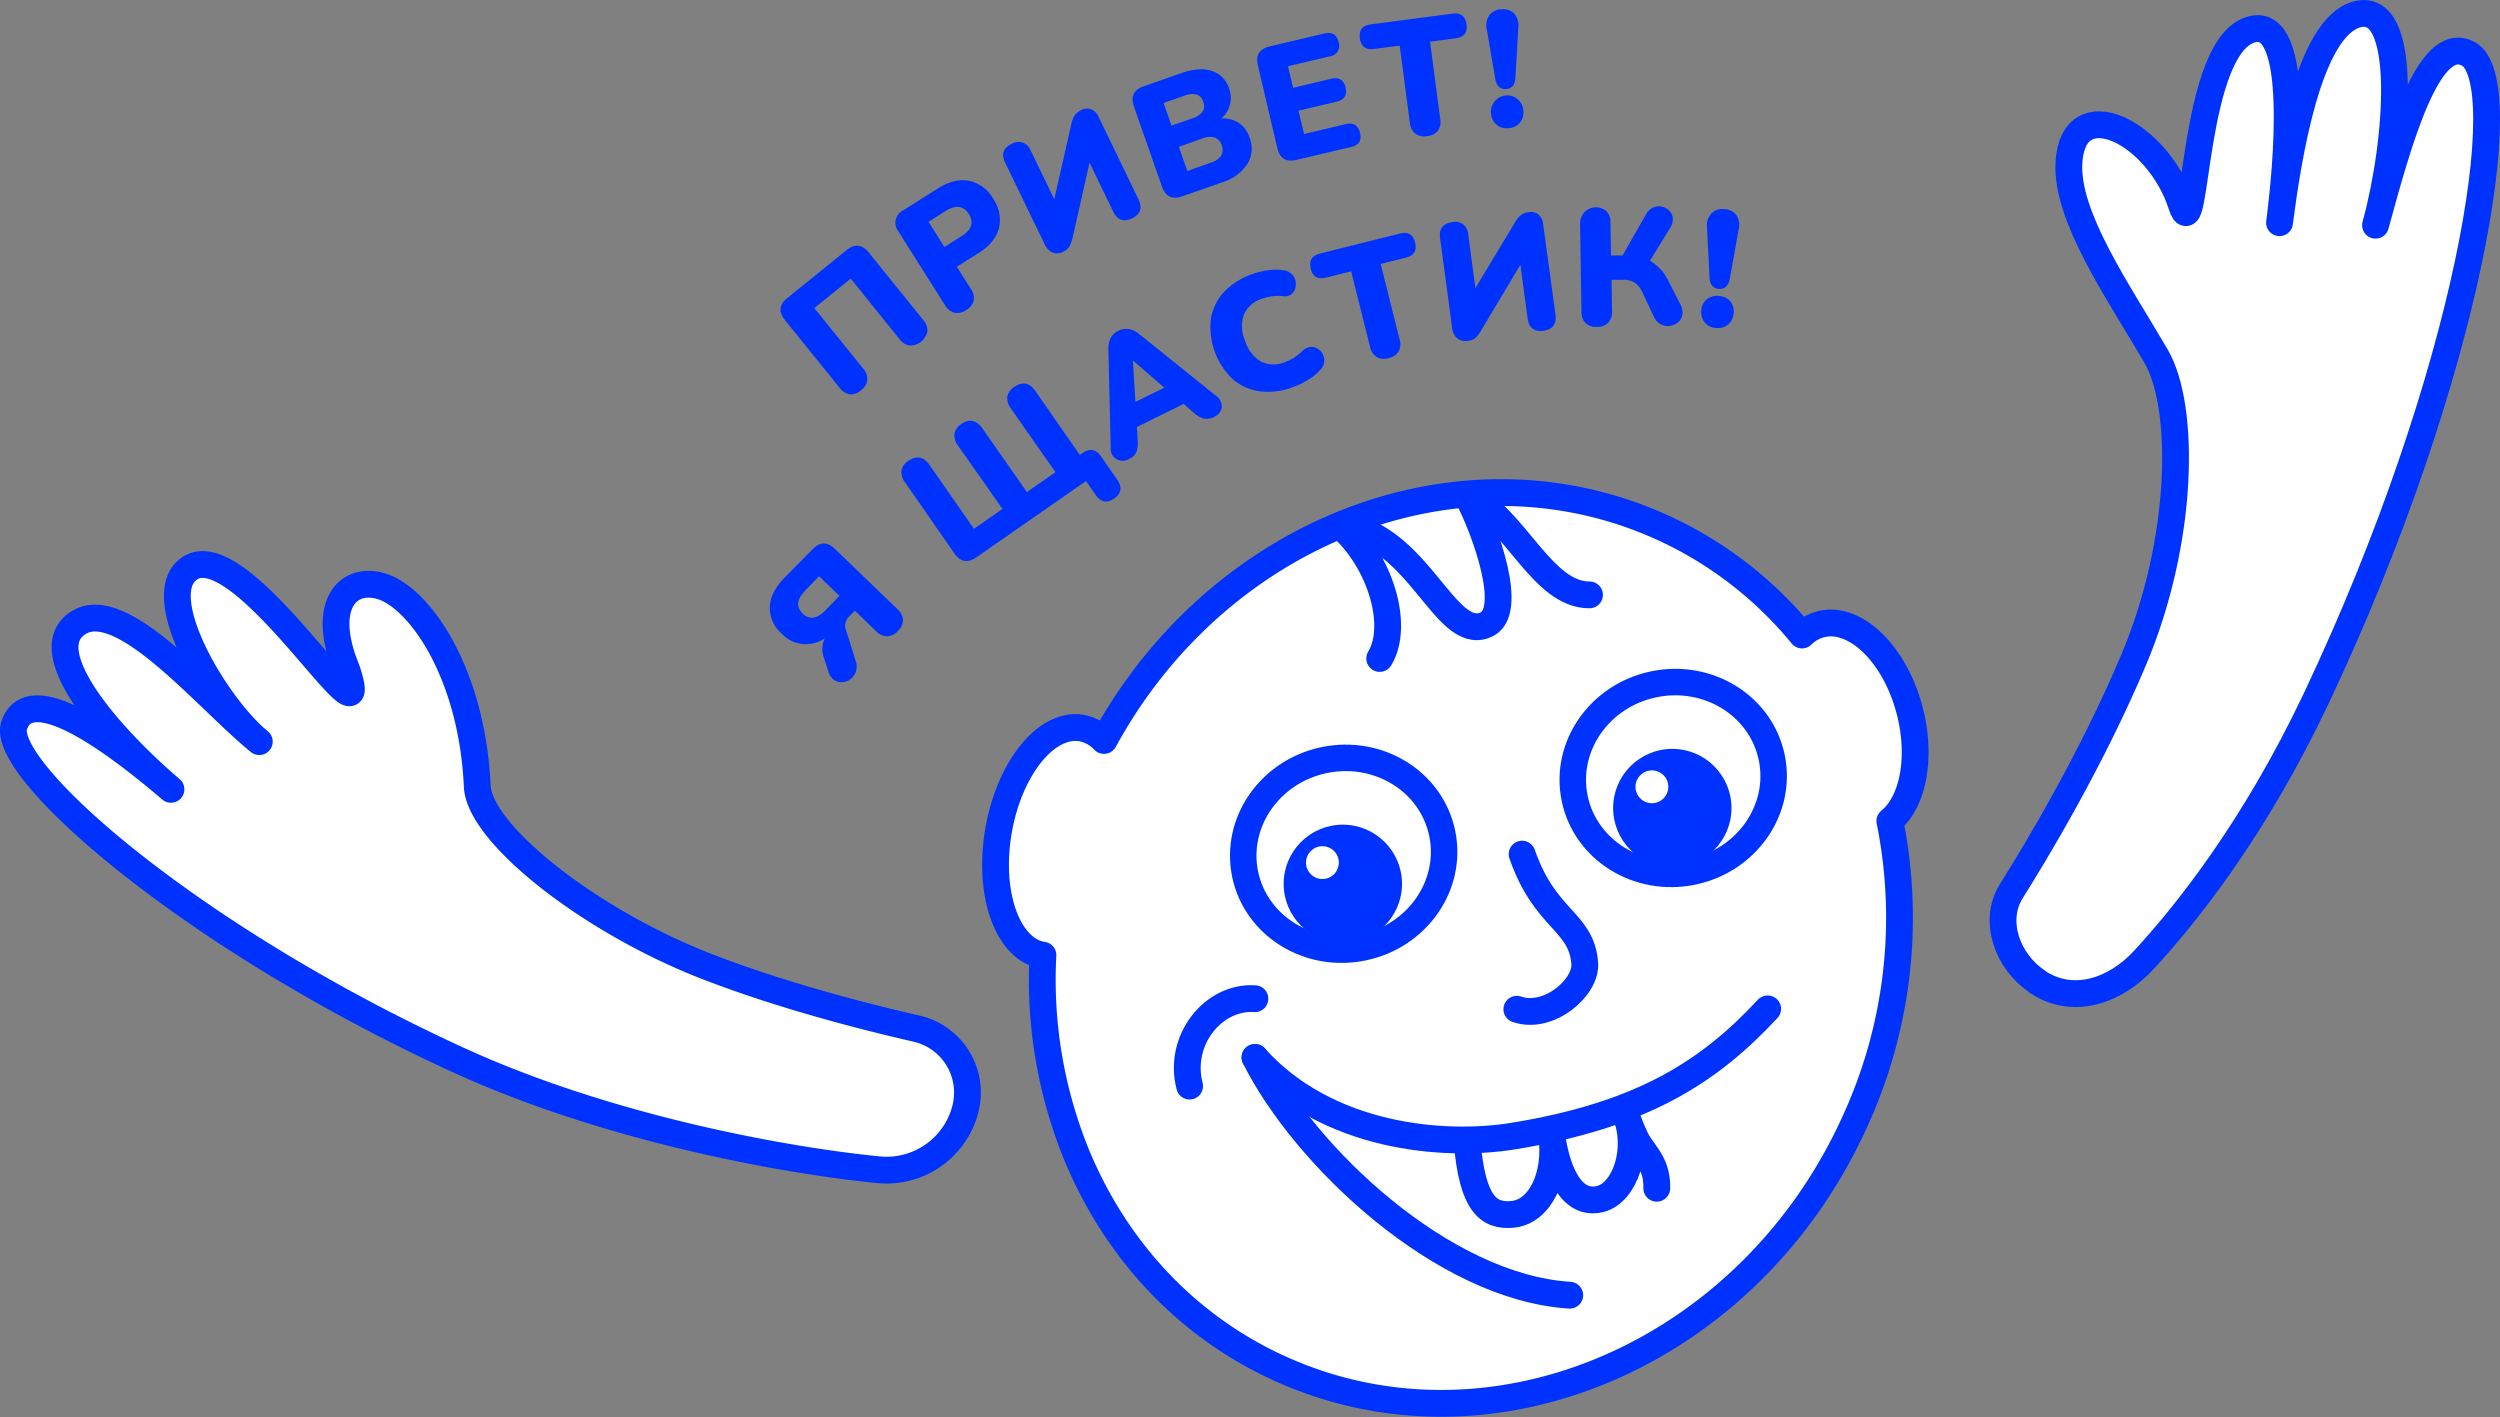 <?xml version="1.0" encoding="UTF-8"?> <svg xmlns="http://www.w3.org/2000/svg" viewBox="0 0 606.18 343.59"><rect x="0" y="0" width="606.18" height="343.59" fill="#808080" stroke="none"/> <defs> <style>.cls-1,.cls-5{fill:#fff;}.cls-1,.cls-2,.cls-4{stroke:#0032ff;stroke-linecap:round;stroke-linejoin:round;}.cls-1,.cls-2{stroke-width:6.5px;}.cls-2,.cls-4{fill:none;}.cls-3{fill:#0032ff;}.cls-4{stroke-width:6.42px;}</style> </defs> <title>Happy_person0</title> <g id="Слой_2" data-name="Слой 2"> <g id="Слой_1-2" data-name="Слой 1"> <path class="cls-1" d="M234.12,268.76A19.75,19.75,0,0,1,213,283.63c-22.69-2.24-65.66-10-101.9-26.62C45.78,227.09-.19,186.42,3.45,175.85c3.55-10.28,20.87.9,38,15.54C25.39,177.66,8,157,19.49,150.73c10.7-5.78,30.93,19,43.38,29.09C52.24,171.17,36,143.75,46.28,137.63c13-7.69,44.72,46.65,38,25.39-.13-.4-.28-.8-.43-1.18-5.93-14.84.21-22,8.33-19.78,9.47,2.62,22.31,21.16,23.54,48.58.51,11.51,27.33,32.83,56.22,43.92,17.8,6.84,37.13,11.84,50.28,14.85a15.9,15.9,0,0,1,11.89,19.35Z"></path> <path class="cls-1" d="M494,238.06c8.57,5.73,18.8,2.29,25.8-5.28,10.07-10.9,26.74-31.61,41.79-63.37C598.63,91.11,610.42,19.11,598.41,13,588.73,8,581.55,34.29,576,54.61c5.61-20.38,8.1-54.53-4.51-51.12C559.69,6.66,554.78,38.09,552.72,54c1.76-13.59,5.18-49.6-6.5-46.94C531.39,10.44,532.74,61.58,529,49.82c-5.75-17.9-26.33-28-27.34-10.41-.75,13.15,12.06,31.39,21.15,47,7.14,12.3,6.77,44.6-5.46,73.59-10.11,24-23.64,46.51-29.62,56-4.62,7.33-.94,17.2,6.26,22Z"></path> <path class="cls-1" d="M463.06,172.36c-3.55-13.73-13.2-23.11-21.56-21a10.22,10.22,0,0,0-4.56,2.61,94.3,94.3,0,0,0-33.89-26.08c-48.85-22.22-107.69.87-135.36,51.65a10,10,0,0,0-5.39-3c-8.51-1.48-17.54,9.66-20.18,24.86s2.13,28.73,10.64,30.2l.12,0a112.42,112.42,0,0,0,8,48c9.29,22.77,26.25,41.69,49.41,52.22,51.36,23.36,113.76-3.36,139.38-59.68a118.48,118.48,0,0,0,8.57-73.07C463.83,194.55,466,183.75,463.06,172.36Z"></path> <path class="cls-2" d="M304.28,242.16c-10-.7-18.75,10-15.83,21.19"></path> <path class="cls-1" d="M369.07,207.1c5.61,16.16,14.42,16.16,15.19,26.5.43,5.88-8.81,13.79-16.47,11.11"></path> <path class="cls-2" d="M428.61,244.62c-14.22,15.32-30.53,25.8-61.75,30.86-16.86,2.73-45.13.37-62.56-19.08"></path> <path class="cls-2" d="M380.62,314.05c-30.78-1.92-64.31-33.64-76.32-57.65"></path> <path class="cls-2" d="M355.73,276.76c1.26,15.19,5.16,18.23,11,17.69,6.71-.63,10.82-9.34,9.54-19,1.47,9.77,5.23,16.93,11.79,15.26,5.91-1.51,9.53-11.94,6.17-20.38,2.66,7,3,6.85,4.41,8.91s3.17,4.28,3.08,8.88"></path> <circle class="cls-3" cx="325.6" cy="214.31" r="14.35"></circle> <ellipse class="cls-4" cx="325.81" cy="206.99" rx="24.4" ry="23.2" transform="translate(-35.33 70.71) rotate(-11.75)"></ellipse> <circle class="cls-5" cx="320.65" cy="209.16" r="3.98"></circle> <circle class="cls-3" cx="405.49" cy="195.93" r="14.35"></circle> <ellipse class="cls-4" cx="405.71" cy="188.61" rx="24.4" ry="23.2" transform="translate(-29.91 86.6) rotate(-11.75)"></ellipse> <circle class="cls-5" cx="400.54" cy="190.78" r="3.98"></circle> <path class="cls-2" d="M334.54,159.66c4.86-8,.14-23.68-9.62-32.23,19,2,25.3,28.09,35.16,24.13,7.52-2.78-.11-23.51-4.44-31.6,11.83,5.7,18.26,24.34,29.77,24.28"></path> <path class="cls-3" d="M208.8,94.61a3.7,3.7,0,0,1-2.72,1A3.82,3.82,0,0,1,203.56,94L190.33,77.62c-1.6-2-1.4-3.77.6-5.38l14.32-11.58c2-1.61,3.79-1.43,5.38.55l13.24,16.38a3.83,3.83,0,0,1,1,2.77,4.35,4.35,0,0,1-4.26,3.44,3.76,3.76,0,0,1-2.51-1.58L206.28,67.56l-8.83,7.14L209.3,89.36a3.91,3.91,0,0,1,1,2.78A3.68,3.68,0,0,1,208.8,94.61Z"></path> <path class="cls-3" d="M234.26,75.19a3.7,3.7,0,0,1-2.83.64A3.79,3.79,0,0,1,229.14,74l-11.32-17.9A3.37,3.37,0,0,1,219,51l8.34-5.27c2.72-1.72,5.25-2.35,7.61-1.89a8.88,8.88,0,0,1,5.86,4.34,8.89,8.89,0,0,1,1.41,7.15c-.6,2.32-2.26,4.35-5,6.06L232,64.67l3.41,5.39a3.81,3.81,0,0,1,.68,2.85A3.73,3.73,0,0,1,234.26,75.19ZM229,59.89l4.17-2.64q3.66-2.31,1.73-5.36c-1.28-2-3.15-2.28-5.59-.74l-4.17,2.64Z"></path> <path class="cls-3" d="M257.74,61.06a3,3,0,0,1-2.52.17,3.84,3.84,0,0,1-1.95-2.06l-9.54-19.71q-1.5-3.1,1.6-4.61a3.35,3.35,0,0,1,2.67-.29,3.44,3.44,0,0,1,1.9,1.91l5.73,11.84,4.11-18.12a7,7,0,0,1,.8-2.17,4.09,4.09,0,0,1,1.73-1.36,2.76,2.76,0,0,1,2.34-.14,3.48,3.48,0,0,1,1.76,1.8l9.68,20c1,2.09.49,3.64-1.55,4.62s-3.58.44-4.59-1.65l-5.73-11.85-4.09,18.16a8,8,0,0,1-.79,2.16A3.45,3.45,0,0,1,257.74,61.06Z"></path> <path class="cls-3" d="M286.65,47.61c-2.42.85-4,.07-4.89-2.32l-6.83-19.5q-1.24-3.6,2.38-4.87l9.24-3.23c2.88-1,5.32-1.17,7.34-.47A6.43,6.43,0,0,1,298,21.41a6.81,6.81,0,0,1,.23,4,6.57,6.57,0,0,1-2.09,3.32,7,7,0,0,1,4.25,1.09A6.87,6.87,0,0,1,303,33.39a7.11,7.11,0,0,1-.58,6.42,11.27,11.27,0,0,1-6.16,4.43Zm-2.6-17.15,5-1.74a4.83,4.83,0,0,0,2.54-1.65,2.57,2.57,0,0,0,.16-2.39,2.54,2.54,0,0,0-1.61-1.76,5,5,0,0,0-3,.31l-5,1.74Zm3.84,11,5.64-2a4.62,4.62,0,0,0,2.56-1.72,2.86,2.86,0,0,0,.12-2.53,2.81,2.81,0,0,0-1.66-1.88,4.75,4.75,0,0,0-3.07.27l-5.64,2Z"></path> <path class="cls-3" d="M314.34,38.77q-3.75.88-4.62-2.82L305,15.85q-.87-3.7,2.87-4.6l13.24-3.13q2.81-.66,3.45,2.07a2.56,2.56,0,0,1-2.14,3.48l-10.11,2.39,1.23,5.23,9.25-2.19q2.82-.66,3.47,2.11c.44,1.84-.28,3-2.15,3.43l-9.26,2.19,1.34,5.66,10.11-2.39c1.88-.44,3,.26,3.47,2.11s-.28,3-2.16,3.43Z"></path> <path class="cls-3" d="M346,33a3.66,3.66,0,0,1-2.83-.59,3.79,3.79,0,0,1-1.32-2.62l-2.46-18.73-6.25.82q-3,.39-3.41-2.59c-.26-2,.61-3.11,2.63-3.38l19.8-2.6q3-.41,3.42,2.58T353,9.29l-6.25.82,2.47,18.74a3.81,3.81,0,0,1-.58,2.86A3.63,3.63,0,0,1,346,33Z"></path> <path class="cls-3" d="M365.15,21.59c-1.42.08-2.28-.74-2.58-2.43l-2.06-12a4.26,4.26,0,0,1,.58-3.43,3.74,3.74,0,0,1,3-1.47,3.66,3.66,0,0,1,3.15,1.14,4.36,4.36,0,0,1,.91,3.34l-.71,12.17C367.33,20.61,366.56,21.51,365.15,21.59Zm.51,9.49a3.75,3.75,0,0,1-2.92-.95,3.9,3.9,0,0,1-1.22-2.76,3.79,3.79,0,0,1,.92-2.82,3.91,3.91,0,0,1,6.93,2.39,3.93,3.93,0,0,1-.88,2.88A3.79,3.79,0,0,1,365.66,31.08Z"></path> <path class="cls-3" d="M217.71,153a3.72,3.72,0,0,1-2.6,1.31,3.91,3.91,0,0,1-2.68-1.27l-5.14-4.95L206,149.34a4.11,4.11,0,0,0-.94,1.47,2.7,2.7,0,0,0,0,1.73l2.45,7.81a3.92,3.92,0,0,1,0,2.55,3.74,3.74,0,0,1-1.3,1.79,3.58,3.58,0,0,1-2,.73,3.27,3.27,0,0,1-2-.57,3.8,3.8,0,0,1-1.4-2.13l-1.06-3.3a6.12,6.12,0,0,1,.23-4.63,8.06,8.06,0,0,1-10.46-1.17,8.29,8.29,0,0,1-2.87-6.41q.12-3.53,3.44-7L197,133.2q2.67-2.77,5.42-.13l15.16,14.61a3.87,3.87,0,0,1,1.37,2.63A3.68,3.68,0,0,1,217.71,153Zm-17.57-5,3.4-3.52-4.94-4.76-3.4,3.52q-3,3.15-.58,5.52T200.14,148Z"></path> <path class="cls-3" d="M270.17,120.86q-2.62,1.83-4.49-.84l-2.36-3.38-26.56,18.49q-3.16,2.2-5.34-.93l-12-17.28a3.89,3.89,0,0,1-.83-2.84,3.63,3.63,0,0,1,1.68-2.34c2-1.37,3.68-1,5.11,1l10.78,15.48,6.91-4.82L232.26,108a3.82,3.82,0,0,1-.83-2.84,3.54,3.54,0,0,1,1.63-2.32c2-1.37,3.69-1,5.12,1L249,119.31l6.92-4.82L245.09,99a3.86,3.86,0,0,1-.83-2.84,3.63,3.63,0,0,1,1.67-2.34q3-2.06,5.12,1l10.77,15.47.6-.41c1.8-1.25,3.32-1,4.58.82l3.92,5.63C272.15,118.16,271.91,119.65,270.17,120.86Z"></path> <path class="cls-3" d="M273.79,111.26a2.91,2.91,0,0,1-4.47-2.81l-.57-23.7a5.51,5.51,0,0,1,.57-2.83,4.44,4.44,0,0,1,4.35-2.15,5.5,5.5,0,0,1,2.6,1.27l18.47,14.85a3.22,3.22,0,0,1,1.51,2.86,3,3,0,0,1-1.82,2.31,3.74,3.74,0,0,1-2.53.44,6.05,6.05,0,0,1-2.42-1.4L287,97.94l-11.33,5.59.2,3.3a7.14,7.14,0,0,1-.3,2.75A3.33,3.33,0,0,1,273.79,111.26Zm.9-23.81.62,10,7-3.45-7.53-6.53Z"></path> <path class="cls-3" d="M313.63,93.82a16.9,16.9,0,0,1-8.2,1.06,12.28,12.28,0,0,1-6.58-3,17.45,17.45,0,0,1-5.26-14.45,12.37,12.37,0,0,1,3.11-6.53,16.86,16.86,0,0,1,7-4.46,18.6,18.6,0,0,1,3.74-.91,12.6,12.6,0,0,1,3.73,0,3.42,3.42,0,0,1,2,.9,3.25,3.25,0,0,1,.95,1.66,3.56,3.56,0,0,1-.07,1.86,2.75,2.75,0,0,1-1,1.46,2.58,2.58,0,0,1-1.89.41,11,11,0,0,0-5,.57,7.14,7.14,0,0,0-4.56,3.9,8.8,8.8,0,0,0,.29,6.32,8.86,8.86,0,0,0,3.85,5.06,7.16,7.16,0,0,0,6,.06,10.85,10.85,0,0,0,4-2.59,3.33,3.33,0,0,1,1.92-1,2.87,2.87,0,0,1,1.78.38,3.21,3.21,0,0,1,1.27,1.31,3.38,3.38,0,0,1,.39,1.84,3.05,3.05,0,0,1-.88,1.9A12.1,12.1,0,0,1,317.33,92,18.59,18.59,0,0,1,313.63,93.82Z"></path> <path class="cls-3" d="M336.69,86.84a3.7,3.7,0,0,1-2.88-.27,3.8,3.8,0,0,1-1.61-2.45l-4.58-18.33-6.11,1.53q-3,.74-3.69-2.18t2.23-3.66l19.38-4.85q3-.74,3.69,2.18c.49,1.95-.26,3.17-2.23,3.66L334.78,64l4.59,18.32a3.79,3.79,0,0,1-.25,2.92A3.67,3.67,0,0,1,336.69,86.84Z"></path> <path class="cls-3" d="M355.75,82.65A3.06,3.06,0,0,1,353.3,82a3.9,3.9,0,0,1-1.21-2.57l-2.91-21.71q-.46-3.42,3-3.87a3.37,3.37,0,0,1,2.62.55A3.51,3.51,0,0,1,356,56.84l1.75,13L367.29,54a6.82,6.82,0,0,1,1.43-1.81,4.07,4.07,0,0,1,2.07-.76,2.73,2.73,0,0,1,2.26.6,3.47,3.47,0,0,1,1.11,2.26l3,22c.31,2.3-.67,3.61-2.92,3.91s-3.53-.7-3.84-3l-1.75-13-9.56,16a8.12,8.12,0,0,1-1.41,1.81A3.49,3.49,0,0,1,355.75,82.65Z"></path> <path class="cls-3" d="M387.2,79.27a3.69,3.69,0,0,1-2.74-.92,3.75,3.75,0,0,1-1-2.75l-.34-21.54a3.86,3.86,0,0,1,6.37-2.87,3.75,3.75,0,0,1,1,2.75l.13,8,2.81,0L399.09,52a3.62,3.62,0,0,1,1.76-1.69,3.47,3.47,0,0,1,2.1-.21,3.52,3.52,0,0,1,1.78.95,3,3,0,0,1,.87,1.83,3.72,3.72,0,0,1-.65,2.4l-4.88,7.94a11.3,11.3,0,0,1,4.57,5.1l2.78,5.45a4,4,0,0,1,.5,2.6,3.13,3.13,0,0,1-1.1,1.83,3.78,3.78,0,0,1-2,.83,3.66,3.66,0,0,1-2.19-.41A3.91,3.91,0,0,1,401,76.77l-2.82-6a5.08,5.08,0,0,0-1.92-2.29,5.42,5.42,0,0,0-2.9-.64l-2.6,0,.12,7.58a3.82,3.82,0,0,1-.9,2.78A3.66,3.66,0,0,1,387.2,79.27Z"></path> <path class="cls-3" d="M416.18,79.53a3.79,3.79,0,0,1-2.79-1.29,3.87,3.87,0,0,1-.88-2.89,3.76,3.76,0,0,1,1.24-2.69,3.83,3.83,0,0,1,2.93-.89A3.78,3.78,0,0,1,419.49,73a3.84,3.84,0,0,1,.87,2.83,4,4,0,0,1-1.23,2.76A3.78,3.78,0,0,1,416.18,79.53Zm.61-9.48c-1.41-.1-2.17-1-2.27-2.73l-.62-12.18a4.28,4.28,0,0,1,1-3.33,3.73,3.73,0,0,1,3.17-1.1,3.65,3.65,0,0,1,3,1.5,4.39,4.39,0,0,1,.5,3.43l-2.14,12C419.08,69.34,418.21,70.14,416.79,70.05Z"></path> </g> </g> </svg> 
